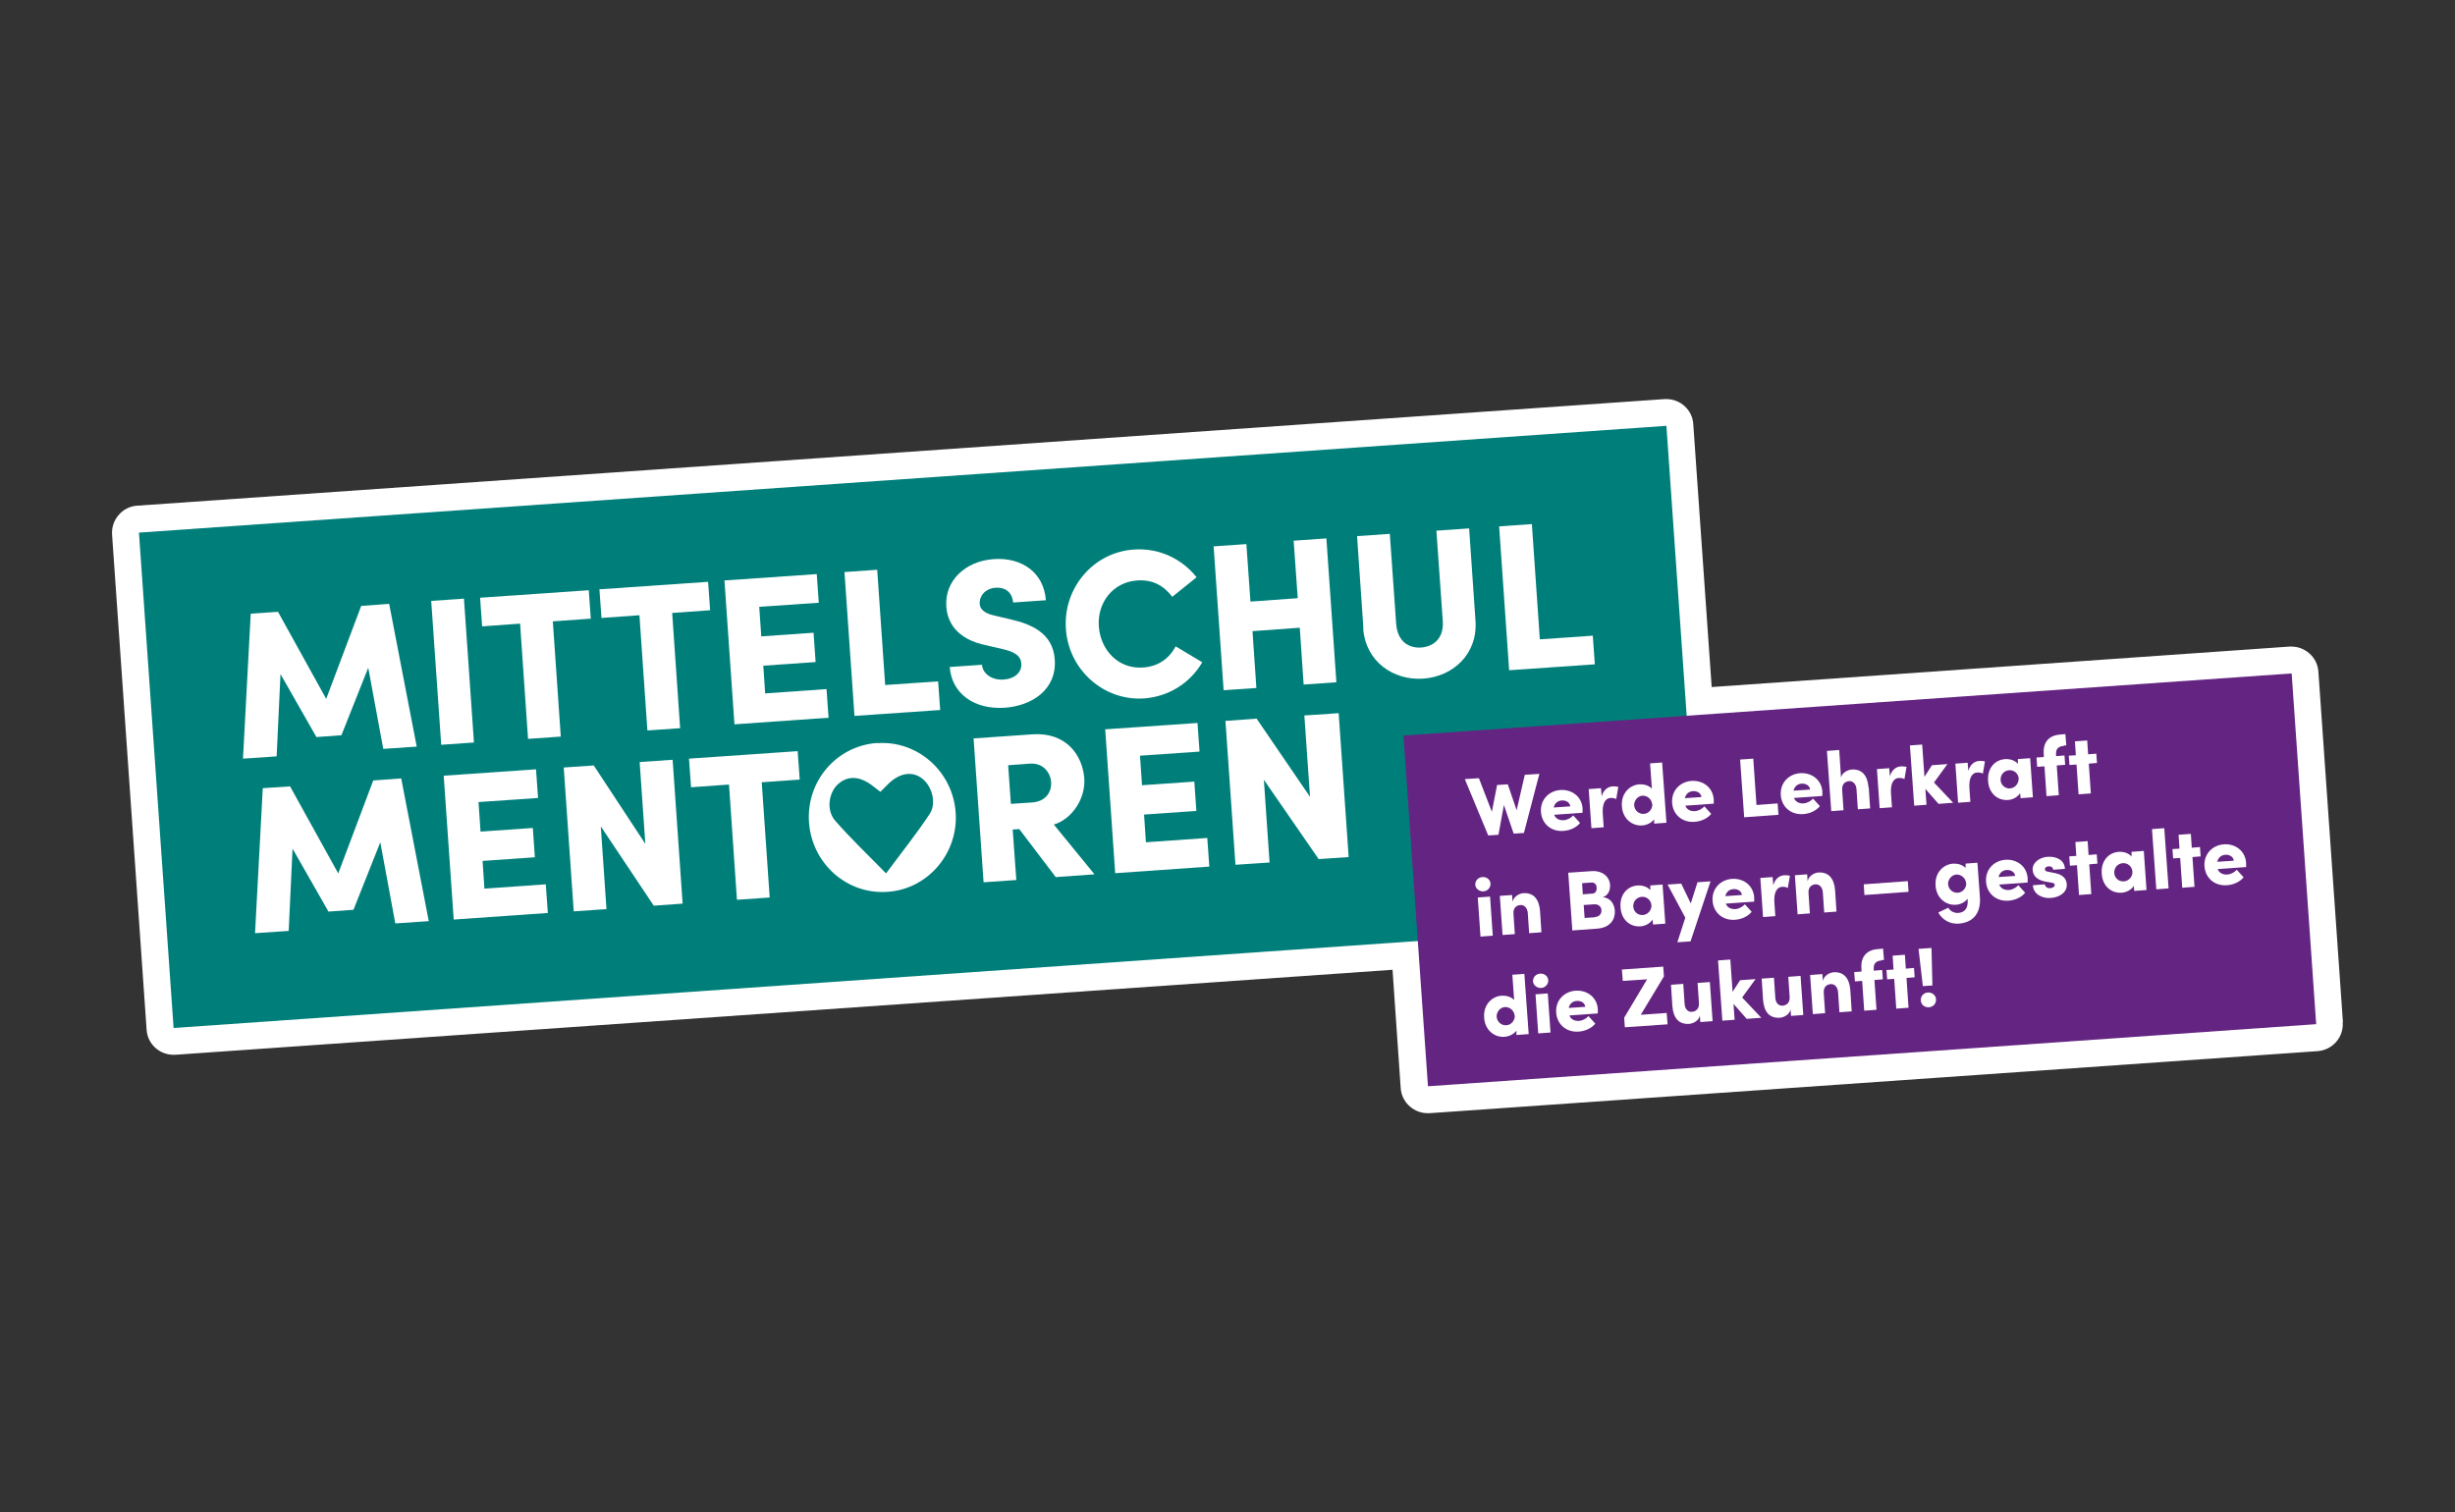 <?xml version="1.0" encoding="UTF-8"?>
<svg id="Ebene_1" xmlns="http://www.w3.org/2000/svg" version="1.1" viewBox="0 0 1080 665.3">
  <rect x="0" y="0" width="1080" height="665.3" fill="#333333" stroke="none"/>
  <!-- Generator: Adobe Illustrator 29.3.1, SVG Export Plug-In . SVG Version: 2.1.0 Build 151)  -->
  <defs>
    <style>
      .st0 {
        fill: #007f7a;
      }

      .st1 {
        fill: #642582;
      }

      .st2 {
        fill: #fff;
      }
    </style>
  </defs>
  <path class="st2" d="M1030.7,449.8l-10.8-154.3c-.2-3.1-1.7-6.1-4.1-8.1-2.2-1.9-4.9-2.9-7.8-2.9s-.6,0-.8,0l-254.2,17.8-8.1-115.7c-.4-6.3-5.7-11-11.8-11s-.6,0-.8,0L60.3,222.5c-3.1.2-6.1,1.7-8.1,4.1-2.1,2.4-3.1,5.5-2.9,8.6l15.2,217.9c.4,6.3,5.7,11,11.8,11s.6,0,.8,0l535.5-37.4,3.6,52.1c.2,3.1,1.7,6.1,4.1,8.1,2.2,1.9,4.9,2.9,7.8,2.9s.6,0,.8,0l390.7-27.3c6.5-.5,11.5-6.1,11-12.7Z"/>
  <rect class="st0" x="67.9" y="210.6" width="673.6" height="218.5" transform="translate(-21.3 29) rotate(-4)"/>
  <g>
    <path class="st2" d="M183.4,328.5l-14.8,1-6.6-35.7-11.8,29.7-11,.8-15.8-27.7-1.7,36.2-14.8,1,3.4-63.8,12-.8,21.2,38.3,15.4-40.9,12.3-.9,12.1,62.7Z"/>
    <path class="st2" d="M194.1,327.7l-4.4-63.3,14.4-1,4.4,63.3-14.4,1Z"/>
    <path class="st2" d="M259,259.6l.9,12.6-16.7,1.2,3.5,50.7-14.4,1-3.5-50.7-16.7,1.2-.9-12.6,47.8-3.3Z"/>
    <path class="st2" d="M311.5,255.9l.9,12.6-16.7,1.2,3.5,50.7-14.4,1-3.5-50.7-16.7,1.2-.9-12.6,47.8-3.3Z"/>
    <path class="st2" d="M336.6,305.1l27-1.9.9,12.6-41.4,2.9-4.4-63.3,40.6-2.8.9,12.6-26.2,1.8.9,13,23-1.6.9,12.9-23,1.6.8,12.1Z"/>
    <path class="st2" d="M389.5,301.4l23.2-1.6.9,12.6-37.7,2.6-4.4-63.3,14.4-1,3.5,50.7Z"/>
    <path class="st2" d="M417.6,293.5l14.4-1c.3,4,4.5,6.9,9.5,6.5,4.7-.3,8.1-3,7.8-7.1-.2-2.5-1.7-4.7-7.4-6.1l-7.7-1.8c-14.2-2.8-17.5-11.1-17.9-17.1-.8-11.4,8.4-20.1,21-20.9,12.1-.8,21.9,5.8,22.8,18.1l-14.4,1c-.3-3.8-2.8-6.8-7.7-6.5-4.5.3-7.2,3.6-7,7,0,1.3.7,4.1,6.7,5.3l6.8,1.6c9.2,2.1,18.7,6.1,19.5,17.6,1,13.6-10.4,20.5-22,21.3-13.5.9-23.4-6.3-24.2-18Z"/>
    <path class="st2" d="M468.9,276.6c-1.2-17.8,12-33.6,29.9-34.8,11.1-.8,21.2,4.1,27.6,12.2l-10.7,8.6c-3.7-4.9-8.7-7.7-15.4-7.2-10.7.7-17.7,9.8-16.9,20.3s8.7,18.8,19.5,18c6.7-.5,11.4-3.9,14.3-9.3l11.7,7c-5.2,8.9-14.5,15.1-25.6,15.9-17.8,1.2-33.2-12.6-34.4-30.6Z"/>
    <path class="st2" d="M569.1,237.9l14.4-1,4.4,63.3-14.4,1-1.7-25-20.8,1.5,1.7,25-14.4,1-4.4-63.3,14.4-1,1.8,25.3,20.8-1.5-1.8-25.3Z"/>
    <path class="st2" d="M599.8,276.6l-2.8-40.7,14.4-1,2.8,39.6c.6,8,5.8,10.8,11.1,10.4,5.1-.4,10-3.8,9.4-11.8l-2.8-39.6,14.4-1,2.8,40.7c1,14.6-9.9,24.5-23,25.4-13,.9-25.3-7.4-26.4-22Z"/>
    <path class="st2" d="M677.5,281.3l23.2-1.6.9,12.6-37.7,2.6-4.4-63.3,14.4-1,3.5,50.7Z"/>
    <path class="st2" d="M188.7,405.3l-14.8,1-6.6-35.7-11.8,29.7-11,.8-15.8-27.7-1.7,36.2-14.8,1,3.4-63.8,12-.8,21.2,38.3,15.4-40.9,12.3-.9,12.1,62.7Z"/>
    <path class="st2" d="M213.1,391l27-1.9.9,12.6-41.4,2.9-4.4-63.3,40.6-2.8.9,12.6-26.2,1.8.9,13,23-1.6.9,12.9-23,1.6.8,12.1Z"/>
    <path class="st2" d="M281.5,335.3l14.4-1,4.4,63.3-12.7.9-23.3-34.9,2.5,36.4-14.4,1-4.4-63.3,13.2-.9,22.7,34.5-2.5-35.9Z"/>
    <path class="st2" d="M350.9,330.4l.9,12.6-16.7,1.2,3.5,50.7-14.4,1-3.5-50.7-16.7,1.2-.9-12.6,47.8-3.3Z"/>
    <path class="st2" d="M464.5,386l-16.1-21.2-2.9.2,1.6,22.2-14.4,1-4.4-63.3,25.9-1.8c14.7-1,22,9,22.8,19.4.6,8.9-5.4,17.9-13.4,20.3l17.9,21.9-16.8,1.2ZM443.5,336.6l1.2,17.1,9.2-.6c6.3-.4,8.8-4.8,8.5-9-.3-4.2-3.5-8.5-9.3-8.1l-9.6.7Z"/>
    <path class="st2" d="M504.1,370.6l27-1.9.9,12.6-41.4,2.9-4.4-63.3,40.6-2.8.9,12.6-26.2,1.8.9,13,23-1.6.9,12.9-23,1.6.8,12.1Z"/>
    <path class="st2" d="M573.9,314.8l15-1,4.4,63.3-13.2.9-24.1-34.9,2.5,36.4-15,1-4.4-63.3,13.7-1,23.5,34.4-2.5-35.9Z"/>
    <path class="st2" d="M385.9,326.9c-18.1,1.3-31.3,17-30,35,1.3,17.9,16.5,31.8,34.6,30.5,17.8-1.2,31.2-17.1,29.9-35-1.3-17.9-16.7-31.7-34.5-30.4ZM409,358.1c-5.8,8.8-12.4,17-19.2,26.2-7.9-8.1-15.5-15.3-22.4-23.2-4-4.6-2.9-12.3,1.3-16.1,4.2-3.8,9.5-3.6,15.1.7,1,.8,2,1.5,3.5,2.7,1.5-1.5,2.6-2.6,3.8-3.8,4.7-4.4,9.9-5.3,14.1-2.4,4.7,3.2,7,11,3.8,15.9Z"/>
  </g>
  <rect class="st1" x="622.3" y="309.8" width="391.7" height="154.7" transform="translate(-25 58) rotate(-4)"/>
  <g>
    <path class="st2" d="M670.9,340.9l6.3-.4-6.8,26-4.5.3-4.3-12.6-2.4,13.1-4.5.3-10.3-24.8,6.2-.4,5.7,14.8,2.3-11.8,4.7-.3,3.9,11.4,3.6-15.6Z"/>
    <path class="st2" d="M696.3,357.6l-12.6.9c.6,1.6,2.1,2.5,4.2,2.4,1.6-.1,3.2-1,4.2-2.1l3,3.3c-1.6,2-4.4,3.3-7.3,3.5-5.4.4-9.5-3.1-9.9-8.3-.4-5.6,3.7-9.4,8.6-9.7,4.9-.3,9.3,2.8,9.7,8,0,.5,0,1.1,0,2ZM690.8,354.8c-.2-1.7-1.8-2.7-3.7-2.6-1.6.1-3.1,1-3.6,3.1l7.3-.5Z"/>
    <path class="st2" d="M711.9,346.3l-.9,5.3c-1.1-.6-2-.5-2.5-.5-2.1.1-3.8,2.1-3.4,7.2l.4,5.7-5.4.4-1.2-17.2,5.4-.4.3,3.6c.8-2.9,2.8-4.3,4.9-4.4.8,0,1.7,0,2.6.3Z"/>
    <path class="st2" d="M725.8,335.9l5.4-.4,1.9,26.5-5.4.4v-1.9c-1.3,1.7-3.5,2.6-5.3,2.7-4.3.3-8.6-2.9-8.9-8.5-.4-5.6,3.4-9.3,7.7-9.6,1.8-.1,4.1.4,5.5,1.9l-.8-11.2ZM726.8,353.8c-.2-2.2-2.2-3.8-4.2-3.7-2.1.1-3.8,2.1-3.7,4.3.2,2.2,2.1,3.9,4.3,3.7,2.1-.1,3.8-2.1,3.7-4.3Z"/>
    <path class="st2" d="M754,353.6l-12.6.9c.6,1.6,2.1,2.5,4.2,2.4,1.6-.1,3.2-1,4.2-2.1l3,3.3c-1.6,2-4.4,3.3-7.3,3.5-5.4.4-9.5-3.1-9.9-8.3-.4-5.6,3.7-9.4,8.6-9.7s9.3,2.8,9.7,8.1c0,.5,0,1.1,0,2ZM748.5,350.7c-.2-1.7-1.8-2.7-3.7-2.6-1.6.1-3.1,1-3.6,3.1l7.3-.5Z"/>
    <path class="st2" d="M772.7,354.2l9.3-.7.4,5-15.1,1.1-1.8-25.4,5.8-.4,1.4,20.3Z"/>
    <path class="st2" d="M801.8,350.2l-12.6.9c.6,1.6,2.1,2.5,4.2,2.4,1.6-.1,3.2-1,4.2-2.1l3,3.3c-1.6,2-4.4,3.3-7.3,3.5-5.4.4-9.5-3.1-9.9-8.3-.4-5.6,3.7-9.4,8.6-9.7,4.9-.3,9.3,2.8,9.7,8.1,0,.5,0,1.1,0,2ZM796.3,347.4c-.2-1.7-1.8-2.7-3.7-2.6-1.6.1-3.1,1-3.6,3.1l7.3-.5Z"/>
    <path class="st2" d="M822.1,346.5l.6,9.2-5.4.4-.6-8.9c-.2-2.6-1.9-3.6-3.2-3.5-1.5.1-3.3,1-3.1,3.9l.6,8.9-5.4.4-1.9-26.5,5.4-.4.8,12.1c.5-2.3,3.2-3.4,4.7-3.5,4.6-.3,7,2.7,7.4,7.9Z"/>
    <path class="st2" d="M838.7,337.5l-.9,5.3c-1.1-.6-2-.5-2.5-.5-2.1.1-3.8,2.1-3.4,7.2l.4,5.7-5.4.4-1.2-17.2,5.4-.4.3,3.6c.8-2.9,2.8-4.3,4.9-4.4.8,0,1.7,0,2.6.3Z"/>
    <path class="st2" d="M859.4,353.2l-6.6.5-5.8-6.6.5,7-5.4.4-1.9-26.5,5.4-.4,1,14.2,3.3-5.1,6.8-.5-5.9,8.1,8.5,9Z"/>
    <path class="st2" d="M873.2,335.1l-.9,5.3c-1.1-.6-2-.5-2.5-.5-2.1.1-3.8,2.1-3.4,7.2l.4,5.7-5.4.4-1.2-17.2,5.4-.4.3,3.6c.8-2.9,2.8-4.3,4.9-4.4.8,0,1.7,0,2.6.3Z"/>
    <path class="st2" d="M887.7,334l5.4-.4,1.2,17.2-5.4.4-.2-2.2c-1.1,1.7-3.1,2.8-5.3,3-4.8.3-8.5-3.1-8.8-8.4-.4-5.4,2.8-9.3,7.6-9.6,2.1-.1,4.3.6,5.5,2.1v-2.1ZM888.1,342.6c-.2-2.2-2-3.9-4.3-3.7-2.3.2-3.8,2.1-3.7,4.3.1,2.1,1.9,3.9,4.2,3.7,2.2-.2,3.8-2.2,3.7-4.2Z"/>
    <path class="st2" d="M907.9,328.2c-2.7.2-3.5,1.6-3.4,3.6v.9c0,0,3.7-.3,3.7-.3l.3,4.1-3.7.3.9,13.1-5.4.4-.9-13.1-3.2.2-.3-4.1,3.2-.2v-1.1c-.5-5.4,2.3-8.5,7.3-8.8l2.2-.2.4,5h-1Z"/>
    <path class="st2" d="M922.2,331.6l.3,4.1-3.6.3.9,13.1-5.4.4-.9-13.1-3.1.2-.3-4.1,3.1-.2-.4-6.1,5.4-.4.4,6.1,3.6-.3Z"/>
    <path class="st2" d="M649,389.3c-.1-1.8,1.3-3.3,3.2-3.4,1.8-.1,3.4,1.1,3.5,2.9.1,1.7-1.3,3.3-3.1,3.4-1.8.1-3.5-1.2-3.6-2.9ZM651.3,412.1l-1.2-17.2,5.4-.4,1.2,17.2-5.4.4Z"/>
    <path class="st2" d="M677.5,401l.6,9.2-5.4.4-.6-8.9c-.2-2.6-1.9-3.6-3.2-3.5-1.5.1-3.3,1-3.1,3.9l.6,8.9-5.4.4-1.2-17.2,5.4-.4.2,3c.5-2.4,3.1-3.7,4.7-3.8,4.6-.3,7,2.7,7.4,7.9Z"/>
    <path class="st2" d="M710.4,400.7c.2,3.5-1.7,7.4-7.7,7.9l-11,.8-1.8-25.4,10.3-.7c4.6-.3,7.8,2.3,8.1,6,.1,1.8-.4,4.5-3.2,5.5,3.4.2,5.1,3,5.3,5.9ZM700.1,388.3l-4.1.3.3,4.9,4-.3c1.4,0,2.2-1,2.1-2.6,0-1.3-.8-2.4-2.4-2.3ZM701.6,403.5c2.1-.1,3-1.6,2.9-3,0-1.3-1.1-2.8-3.3-2.6l-4.5.3.4,5.7,4.5-.3Z"/>
    <path class="st2" d="M726,389.6l5.4-.4,1.2,17.2-5.4.4-.2-2.2c-1.1,1.7-3.1,2.8-5.3,3-4.8.3-8.5-3.1-8.8-8.4-.4-5.4,2.8-9.3,7.6-9.6,2.1-.1,4.3.6,5.5,2.1v-2.1ZM726.5,398.3c-.2-2.2-2-3.9-4.3-3.7-2.3.2-3.8,2.1-3.7,4.3.1,2.1,1.9,3.9,4.3,3.7,2.2-.2,3.8-2.2,3.7-4.2Z"/>
    <path class="st2" d="M746.7,388.2l5.8-.4-8.8,26.4-5.8.4,3.5-10.8-7.8-14.6,6-.4,4.2,8.7,2.9-9.1Z"/>
    <path class="st2" d="M771.8,396.7l-12.6.9c.6,1.6,2.1,2.5,4.2,2.4,1.6-.1,3.2-1,4.2-2.1l3,3.3c-1.6,2-4.4,3.3-7.3,3.5-5.4.4-9.5-3.1-9.9-8.3-.4-5.6,3.7-9.4,8.6-9.7,4.9-.3,9.3,2.8,9.7,8.1,0,.5,0,1.1,0,2ZM766.3,393.8c-.2-1.7-1.8-2.7-3.7-2.6-1.6.1-3.1,1-3.6,3.1l7.3-.5Z"/>
    <path class="st2" d="M787.4,385.4l-.9,5.3c-1.1-.6-2-.5-2.5-.5-2.1.1-3.8,2.1-3.4,7.2l.4,5.7-5.4.4-1.2-17.2,5.4-.4.3,3.6c.8-2.9,2.8-4.3,4.9-4.4.8,0,1.7,0,2.6.3Z"/>
    <path class="st2" d="M807.3,391.9l.6,9.2-5.4.4-.6-8.9c-.2-2.6-1.9-3.6-3.2-3.5-1.5.1-3.3,1-3.1,3.9l.6,8.9-5.4.4-1.2-17.2,5.4-.4.2,3c.5-2.4,3.1-3.7,4.7-3.8,4.6-.3,7,2.7,7.4,7.9Z"/>
    <path class="st2" d="M820.2,393.8l-.3-4.7,19.4-1.4.3,4.7-19.4,1.4Z"/>
    <path class="st2" d="M864.5,380l5.4-.4,1.1,15.1c.5,7.3-3.1,11.2-9.3,11.7-3.9.3-7.4-1.8-9-4.9l4.4-2.1c.7,1.4,2.5,2.4,4.3,2.3,2.8-.2,4.5-1.9,4.2-5.8v-.5c-1.2,1.7-3.4,2.6-5.2,2.7-4.3.3-8.6-2.9-8.9-8.5-.4-5.6,3.4-9.3,7.7-9.6,1.8-.1,4.1.4,5.5,1.9v-1.9ZM864.9,388.5c-.2-2.2-2.2-3.8-4.2-3.7-2.1.1-3.8,2.1-3.7,4.3.2,2.2,2.1,3.9,4.3,3.7,2.1-.1,3.8-2.1,3.7-4.3Z"/>
    <path class="st2" d="M892.1,388.3l-12.6.9c.6,1.6,2.1,2.5,4.2,2.4,1.6-.1,3.2-1,4.2-2.1l3,3.3c-1.6,2-4.4,3.3-7.3,3.5-5.4.4-9.5-3.1-9.9-8.3-.4-5.6,3.7-9.4,8.6-9.7,4.9-.3,9.3,2.8,9.7,8,0,.5,0,1.1,0,2ZM886.5,385.4c-.2-1.7-1.8-2.7-3.7-2.6-1.6.1-3.1,1-3.6,3.1l7.3-.5Z"/>
    <path class="st2" d="M894.4,389.5l5.2-.4c0,.8.8,1.8,2.3,1.7,1.1,0,2.1-.7,2-1.5,0-.6-.5-.8-1.8-1l-2.3-.4c-5.1-1-5.5-3.9-5.6-5.3-.2-2.5,2.5-5.4,6.7-5.6,3.2-.2,7.3,1,7.5,5.3l-5.2.4c0-1.1-.9-1.6-2-1.5-.9,0-1.7.6-1.6,1.3,0,.7.7,1,1.6,1.1l3,.6c4.4.9,4.9,3.6,5,4.8.3,3.8-3.5,5.9-7,6.1-3.8.3-7.6-1.6-7.9-5.5Z"/>
    <path class="st2" d="M922.4,375.9l.3,4.1-3.6.3.9,13.1-5.4.4-.9-13.1-3.1.2-.3-4.1,3.1-.2-.4-6.1,5.4-.4.4,6.1,3.6-.3Z"/>
    <path class="st2" d="M937.7,374.8l5.4-.4,1.2,17.2-5.4.4-.2-2.2c-1.1,1.7-3.1,2.8-5.3,3-4.8.3-8.5-3.1-8.8-8.4-.4-5.4,2.8-9.3,7.6-9.6,2.1-.1,4.3.6,5.5,2.1v-2.1ZM938.1,383.5c-.2-2.2-2-3.9-4.3-3.7-2.3.2-3.8,2.1-3.7,4.3.1,2.1,1.9,3.9,4.3,3.7,2.2-.2,3.8-2.2,3.7-4.2Z"/>
    <path class="st2" d="M948.6,391.3l-1.9-26.5,5.4-.4,1.9,26.5-5.4.4Z"/>
    <path class="st2" d="M967.8,372.7l.3,4.1-3.6.3.9,13.1-5.4.4-.9-13.1-3.1.2-.3-4.1,3.1-.2-.4-6.1,5.4-.4.4,6.1,3.6-.3Z"/>
    <path class="st2" d="M988.2,381.5l-12.6.9c.6,1.6,2.1,2.5,4.2,2.4,1.6-.1,3.2-1,4.2-2.1l3,3.3c-1.6,2-4.4,3.3-7.3,3.5-5.4.4-9.5-3.1-9.9-8.3-.4-5.6,3.7-9.4,8.6-9.7,4.9-.3,9.3,2.8,9.7,8.1,0,.5,0,1.1,0,2ZM982.7,378.7c-.2-1.7-1.8-2.7-3.7-2.6-1.6.1-3.1,1-3.6,3.1l7.3-.5Z"/>
    <path class="st2" d="M665.2,428.9l5.4-.4,1.9,26.5-5.4.4v-1.9c-1.3,1.7-3.5,2.6-5.3,2.7-4.3.3-8.6-2.9-8.9-8.5-.4-5.6,3.4-9.3,7.7-9.6,1.8-.1,4.1.4,5.5,1.9l-.8-11.2ZM666.3,446.8c-.2-2.2-2.2-3.8-4.2-3.7-2.1.1-3.8,2.1-3.7,4.3.2,2.2,2.1,3.9,4.3,3.7,2.1-.1,3.8-2.1,3.7-4.3Z"/>
    <path class="st2" d="M674.4,431.8c-.1-1.8,1.3-3.3,3.2-3.4,1.8-.1,3.4,1.1,3.5,2.9.1,1.7-1.3,3.3-3.1,3.4-1.8.1-3.5-1.2-3.6-2.9ZM676.7,454.7l-1.2-17.2,5.4-.4,1.2,17.2-5.4.4Z"/>
    <path class="st2" d="M703,445.9l-12.6.9c.6,1.6,2.1,2.5,4.2,2.4,1.6-.1,3.2-1,4.2-2.1l3,3.3c-1.6,2-4.4,3.3-7.3,3.5-5.4.4-9.5-3.1-9.9-8.3-.4-5.6,3.7-9.4,8.6-9.7,4.9-.3,9.3,2.8,9.7,8,0,.5,0,1.1,0,2ZM697.4,443c-.2-1.7-1.8-2.7-3.7-2.6-1.6.1-3.1,1-3.6,3.1l7.3-.5Z"/>
    <path class="st2" d="M731.7,425.4l.3,4.2-10.2,16.9,11.4-.8.4,5-18.8,1.3-.3-4.2,10.1-16.9-10.7.7-.4-5,18.3-1.3Z"/>
    <path class="st2" d="M746.8,432.5l5.4-.4,1.2,17.2-5.4.4-.2-2.9c-.4,2.4-3.1,3.6-4.7,3.7-4.6.3-7-2.6-7.4-7.9l-.6-9.3,5.4-.4.6,8.9c.2,2.6,1.8,3.5,3.2,3.4,1.4-.1,3.3-1,3.1-3.9l-.6-8.9Z"/>
    <path class="st2" d="M775,447.8l-6.6.5-5.8-6.6.5,7-5.4.4-1.9-26.5,5.4-.4,1,14.2,3.3-5.1,6.8-.5-5.9,8.1,8.5,9Z"/>
    <path class="st2" d="M786.7,429.8l5.4-.4,1.2,17.2-5.4.4-.2-2.9c-.4,2.4-3.1,3.6-4.7,3.7-4.6.3-7-2.6-7.4-7.9l-.6-9.3,5.4-.4.6,8.9c.2,2.6,1.8,3.5,3.2,3.4,1.4-.1,3.3-1,3.1-3.9l-.6-8.9Z"/>
    <path class="st2" d="M814,435.8l.6,9.2-5.4.4-.6-8.9c-.2-2.6-1.9-3.6-3.2-3.5-1.5.1-3.3,1-3.1,3.9l.6,8.9-5.4.4-1.2-17.2,5.4-.4.2,3c.5-2.4,3.1-3.7,4.7-3.8,4.6-.3,7,2.7,7.4,7.9Z"/>
    <path class="st2" d="M827.7,422.6c-2.7.2-3.5,1.7-3.4,3.6v.9c0,0,3.7-.3,3.7-.3l.3,4.1-3.7.3.9,13.1-5.4.4-.9-13.1-3.2.2-.3-4.1,3.2-.2v-1.1c-.5-5.4,2.3-8.5,7.3-8.8l2.2-.2.4,5h-1Z"/>
    <path class="st2" d="M842,425.9l.3,4.1-3.6.3.9,13.1-5.4.4-.9-13.1-3.1.2-.3-4.1,3.1-.2-.4-6.1,5.4-.4.4,6.1,3.6-.3Z"/>
    <path class="st2" d="M845.9,433.9l-1.9-16.4,5.7-.4.4,16.5-4.2.3ZM845,440.1c-.1-1.8,1.3-3.3,3.1-3.4,1.8-.1,3.5,1.1,3.6,3,.1,1.9-1.3,3.4-3.2,3.5-1.8.1-3.4-1.1-3.5-3Z"/>
  </g>
</svg>